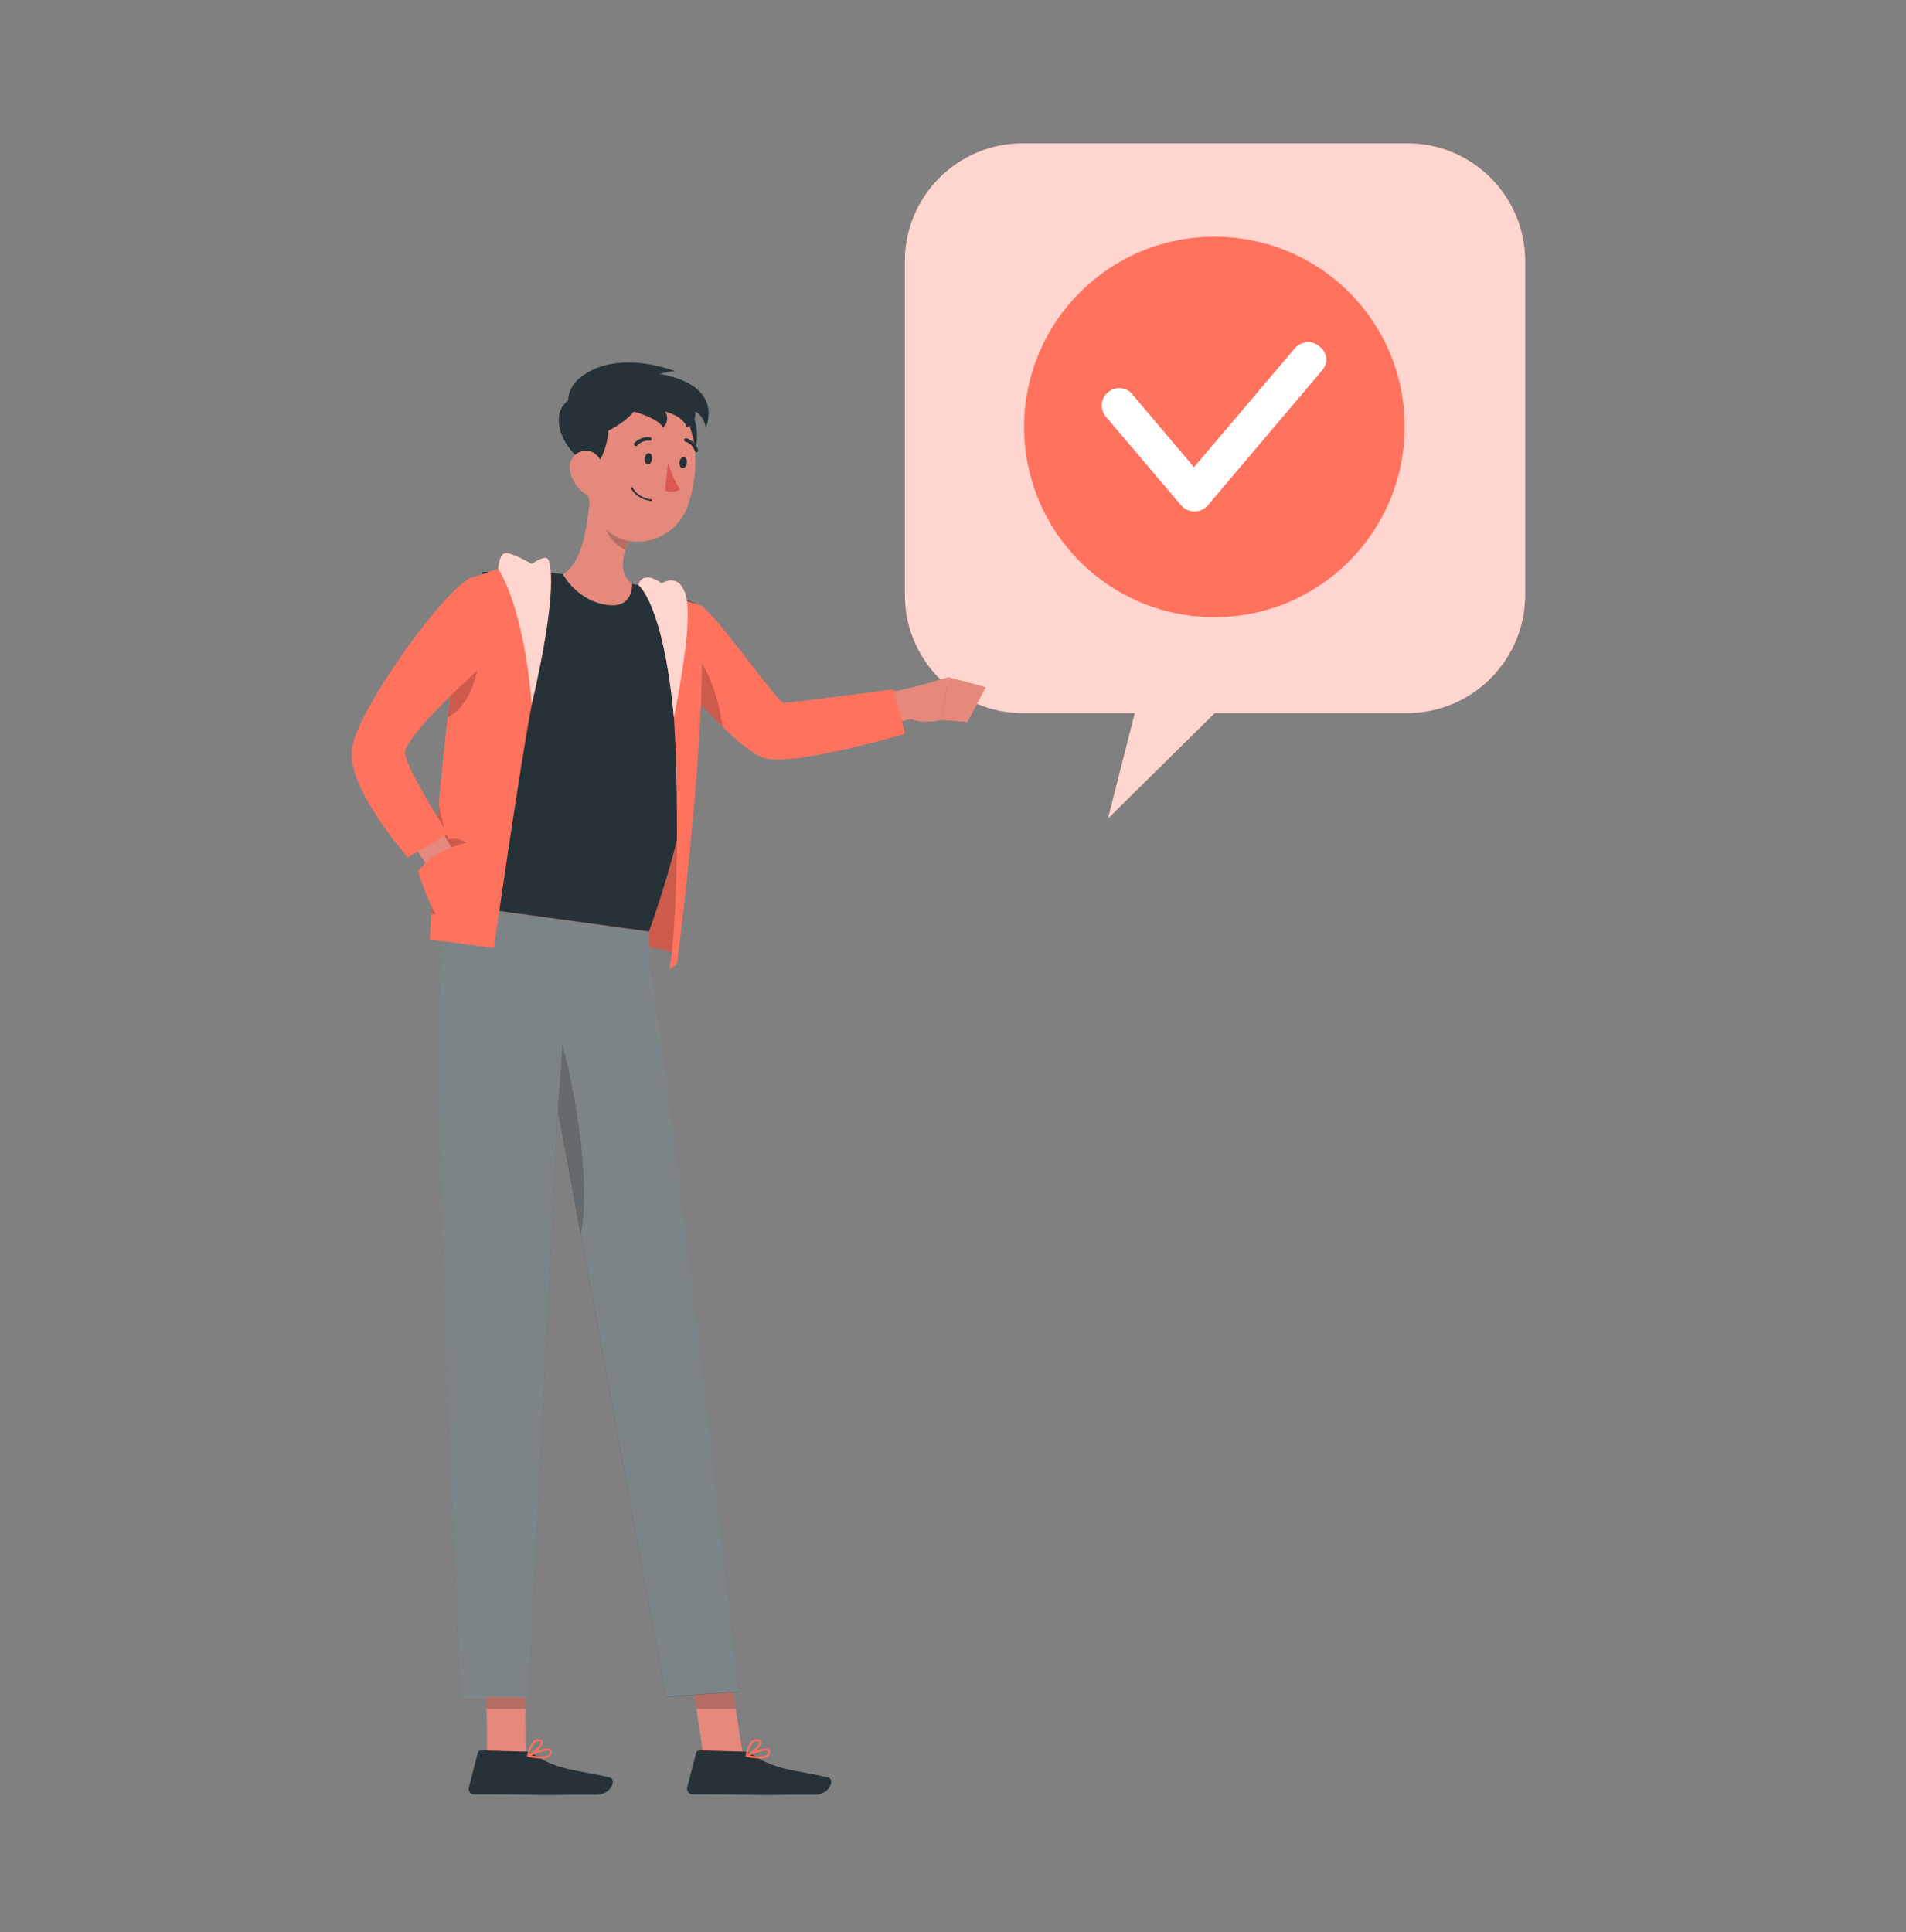 <?xml version="1.0" encoding="utf-8"?>
<!-- Generator: Adobe Illustrator 26.0.0, SVG Export Plug-In . SVG Version: 6.00 Build 0)  -->
<svg version="1.1" id="Layer_1" xmlns="http://www.w3.org/2000/svg" xmlns:xlink="http://www.w3.org/1999/xlink" x="0px" y="0px"
	 viewBox="0 0 1600 1621.8" style="enable-background:new 0 0 1600 1621.8;" xml:space="preserve">
<rect x="0" y="0" width="1600" height="1621.8" fill="#808080" stroke="none"/>
<style type="text/css">
	.st0{fill:#FF725E;}
	.st1{opacity:0.7;fill:#FFFFFF;enable-background:new    ;}
	.st2{fill:#FFFFFF;}
	.st3{opacity:0.2;enable-background:new    ;}
	.st4{fill:#E4897B;}
	.st5{fill:#263238;}
	.st6{opacity:0.4;fill:#FFFFFF;enable-background:new    ;}
	.st7{fill:#DE5753;}
</style>
<g id="freepik--speech-bubble--inject-6">
	<path class="st0" d="M1180.5,120.3H858.6c-54.7,0-99,44.3-99,99v280.1c0,54.7,44.3,99.2,99,99.2l0,0h94l-22.5,88.5l89.6-88.5h161.4
		c54.7,0,99.2-44.5,99.2-99.2l0,0V219.3c0-54.7-44.3-99-99-99C1180.8,120.3,1180.8,120.3,1180.5,120.3z"/>
	<path class="st1" d="M1180.5,120.3H858.6c-54.7,0-99,44.3-99,99v280.1c0,54.7,44.3,99.2,99,99.2l0,0h94l-22.5,88.5l89.6-88.5h161.4
		c54.7,0,99.2-44.5,99.2-99.2l0,0V219.3c0-54.7-44.3-99-99-99C1180.8,120.3,1180.8,120.3,1180.5,120.3z"/>
	<circle class="st2" cx="1019.4" cy="358.4" r="125.1"/>
	<path class="st0" d="M1019.4,198.7c-88.2,0-159.7,71.5-159.7,159.7s71.5,159.7,159.7,159.7s159.7-71.5,159.7-159.7
		C1179.4,270.1,1108,198.7,1019.4,198.7C1019.7,198.7,1019.7,198.7,1019.4,198.7z M1110.2,310.5L1014,424.1
		c-2.7,3.3-6.9,5.2-11.3,5.2s-8.5-1.9-11.3-5.2l-62.7-73.9c-5.5-6-4.9-15.4,1.1-20.6c6-5.5,15.4-4.9,20.6,1.1
		c0.3,0.3,0.5,0.5,0.5,0.8l51.4,60.7l84.9-100.1c5.5-6,14.8-6.6,20.6-1.1C1114.3,296,1115.1,304.5,1110.2,310.5z"/>
</g>
<g id="freepik--Character--inject-6">
	<path class="st0" d="M385.5,675.2c11.7-50.9,16.1-135.1,16.1-135.1s179.7-8.5,181.9,20.4c2.2,28.9-16.7,239.6-16.7,239.6
		C449,768,371.2,777.8,371.2,777.8C365.2,767.9,373.8,726.1,385.5,675.2z"/>
	<path class="st3" d="M385.5,675.2c11.7-50.9,16.1-135.1,16.1-135.1s179.7-8.5,181.9,20.4c2.2,28.9-16.7,239.6-16.7,239.6
		C449,768,371.2,777.8,371.2,777.8C365.2,767.9,373.8,726.1,385.5,675.2z"/>
	<polygon class="st4" points="617.6,1434.5 612.2,1399.2 580.5,1408.1 584.6,1434.5 592.1,1483.8 623.8,1474.9 	"/>
	<polygon class="st4" points="441.1,1434.5 441,1400.9 408.2,1405.2 408.5,1434.5 408.7,1481.9 441.4,1477.6 	"/>
	<polygon class="st3" points="408.2,1405.2 408.5,1434.5 441.1,1434.5 441,1400.9 	"/>
	<polygon class="st3" points="612.2,1399.2 580.5,1408.1 584.6,1434.5 617.6,1434.5 	"/>
	<path class="st4" d="M759.1,596.1c2.6,14.9,31.3,8.3,31.3,8.3l5.7-36l-31.6,9.3L759.1,596.1z"/>
	<polygon class="st4" points="796.1,568.4 790.4,604.4 812.1,606.1 827.5,576.8 	"/>
	<polygon class="st4" points="730.6,611.9 777.6,600.5 772.9,575.4 721.2,586.9 	"/>
	<path class="st0" d="M587.9,508.1c12.6,6.3,64.8,81.9,69.9,81.9c6.7,0,92.4-11.4,92.4-11.4l9.5,37.4c0,0-92,27.1-117.4,20.6
		c-8.9-2.2-22.4-13.6-35.7-26.5c-16.5-15.8-32.2-34.3-38.8-42l-3.1-3.6L587.9,508.1z"/>
	<path class="st3" d="M576.9,540.5c1.5,1.1,2.8,2.5,4,3.9c12.6,15.1,22.2,39.2,25.6,65.5c-16.5-15.8-32.2-34.3-38.8-42L576.9,540.5z
		"/>
	<path class="st5" d="M631.1,1472.6c21.8,14.3,38.5,13.1,64.2,19.5c5.7,1.4,1.3,14.9-12.1,14.5c-22.4-0.4-34.5,0.6-53.7,0
		c-16.3-0.3-35.2-0.3-48.1-0.3c-0.4,0-0.7,0-1.1-0.1c-2.5-0.7-4-3.3-3.5-5.8l7.6-29c0.3-1.3,1.5-2.2,2.9-2.1l36,1
		C626.1,1470.1,628.9,1471,631.1,1472.6z"/>
	<path class="st0" d="M625.8,1473.8c0-0.3,0.1-0.6,0.4-0.7c1.5-0.7,15-7.1,19-4.7c0.7,0.4,1.3,1.3,1.3,2.1c0.1,1.4-0.6,2.8-1.7,3.8
		c-3.8,3.1-13.2,1.5-18.3,0.4l0,0C626.1,1474.5,626,1474.2,625.8,1473.8z M644.3,1469.7c-2.5-1-9.7,1.7-15,3.8
		c7.2,1.4,12.6,1.3,14.7-0.6c0.7-0.6,1.1-1.5,1-2.5c0-0.4-0.1-0.7-0.6-0.8h-0.1V1469.7z"/>
	<path class="st0" d="M626.3,1474.5c-0.3-0.1-0.3-0.4-0.3-0.7c0.1-0.4,1.1-9.2,5.6-12.5c1.3-1,2.9-1.4,4.4-1.3
		c2.1,0.3,2.9,1.4,2.9,2.2c0.4,3.8-7.6,10.6-11.8,12.2h-0.6H626.3z M635.7,1461.6c-1.1-0.1-2.4,0.1-3.2,0.8c-2.6,2.8-4.3,6.3-4.7,10
		c4.2-2.4,9.7-7.8,9.5-10c0-0.1,0-0.6-0.7-0.7C636.3,1461.7,636,1461.6,635.7,1461.6z"/>
	<path class="st5" d="M447.9,1472.6c21.8,14.3,38.5,13.1,64.1,19.5c5.7,1.4,1.3,14.9-12.1,14.5c-22.4-0.4-34.5,0.6-53.7,0
		c-16.4-0.3-35.2-0.3-48.2-0.3c-0.4,0-0.8,0-1.1-0.1c-2.5-0.7-4-3.3-3.3-5.8l7.5-29c0.4-1.3,1.5-2.2,2.9-2.1l36,1
		C442.9,1470.1,445.6,1471,447.9,1472.6z"/>
	<path class="st0" d="M442.6,1473.8c0-0.3,0.1-0.7,0.4-0.7c1.5-0.7,15-7.1,18.9-4.7c0.7,0.4,1.3,1.3,1.3,2.1
		c0.1,1.4-0.6,2.8-1.7,3.8c-3.8,3.1-13.2,1.5-18.3,0.4l0,0C442.9,1474.5,442.6,1474.2,442.6,1473.8z M461,1469.7
		c-2.5-1-9.7,1.7-15,3.8c7.2,1.4,12.6,1.3,14.7-0.6c0.7-0.6,1.1-1.5,1-2.5c0-0.3-0.1-0.7-0.4-0.8H461V1469.7z"/>
	<path class="st0" d="M442.9,1474.5c-0.3-0.1-0.4-0.4-0.3-0.7c0.6-4.6,2.5-9,5.6-12.5c1.3-1,2.9-1.4,4.4-1.3
		c2.1,0.3,2.8,1.4,2.8,2.2c0.6,3.8-7.6,10.6-11.7,12.2h-0.6H442.9z M452.5,1461.6c-1.1-0.1-2.4,0.1-3.2,0.8c-2.5,2.8-4.2,6.3-4.7,10
		c4.2-2.4,9.7-7.8,9.5-10c0-0.1,0-0.6-0.7-0.7L452.5,1461.6z"/>
	<path class="st5" d="M544.7,782.1v28.8c0,0,35.4,227.7,75.6,609.2l-61.4,4.4L468.4,932l-24.6,492.4h-57.4
		c0,0-29.7-590.8-12.4-665.9L544.7,782.1z"/>
	<path class="st6" d="M544.8,810.8v-28.8L374,758.6c-17.4,75.1,12.4,665.9,12.4,665.9h57.4L468.4,932l19.3,104.8l71.2,387.6
		l61.4-4.4C580.1,1038.5,544.8,810.8,544.8,810.8z"/>
	<path class="st5" d="M449.3,480c4.6,0.3,9.5,0.6,13.9,1c24.3,1.9,48.6,5.3,72.6,10c2.9,0.7,5.8,1.4,8.6,2.1
		c13.3,3.6,26.4,8.1,39.2,13.3c0,0,23.5,101.2-38.8,275.5L374,758.4c1.4-13.1,10.7-50.6,19-100.6c3.5-21.3,6.8-44.9,9.3-69.9
		c3.6-35.7,4.4-71.7,2.8-107.7C405,480.3,426,478.9,449.3,480z"/>
	<path class="st4" d="M530.6,449.6c-8.9,16.7-11.7,31.6,0,40.2c0,0,1.4,20-18.9,18.2c-26.8-2.4-39.2-26-39.2-26
		c19.9-11.4,22.4-56.3,23.6-80.2L530.6,449.6z"/>
	<path class="st3" d="M506.6,433.6c-1.5,10.3,9.2,24.3,18.6,28.1c1.4-4.2,3.2-8.2,5.4-12.1l-20.3-28.2
		C508.4,425.1,507.1,429.3,506.6,433.6z"/>
	<path class="st5" d="M567.9,383.4c17.2,8.2,19.5-17.2,15.6-29.6C576.8,332.4,550.6,375.1,567.9,383.4z"/>
	<path class="st4" d="M499.4,351.8c11.7-21.4,38.4-29.3,59.8-17.7c29.5,16.1,28.2,63.5,17.9,91.2c-11.4,30.7-52.4,40.9-73.5,13.8
		c-13.9-18.1-11.4-36.6-9.5-68.4C494.5,364,496.3,357.6,499.4,351.8z"/>
	<path class="st5" d="M511,351.1c0,0,1.8,29.7-13.6,42.1c-28.2-16-38.1-48.6-17.1-59.1c-1.7-19.5,36.1-16.5,36.1-16.5v35.7
		C514.5,352.6,512.7,351.9,511,351.1z"/>
	<path class="st4" d="M478.4,390c1.1-7.5,8.2-12.6,15.7-11.5c10.3,1.8,14.5,15.8,14.3,24.9c-0.3,10-8.1,17.2-17,11.4
		c-6.7-4.4-11.3-11.4-12.8-19.3C478.2,393.6,478.1,391.8,478.4,390z"/>
	<path class="st5" d="M544.8,380.4c1.7,0.1,2.8,2.2,2.5,5s-1.9,4.6-3.6,4.4c-1.7-0.1-2.8-2.4-2.5-5
		C541.5,382.1,543.1,380.1,544.8,380.4z"/>
	<path class="st5" d="M574,383.6c1.7,0.1,2.8,2.2,2.5,5c-0.3,2.8-1.9,4.6-3.6,4.4c-1.7-0.1-2.8-2.4-2.5-5
		C570.8,385.5,572.3,383.4,574,383.6z"/>
	<path class="st7" d="M558.3,411.7c4,1.5,8.6,1.4,12.5-0.7c-4.3-7.1-7.6-14.7-10-22.7L558.3,411.7z"/>
	<path class="st5" d="M529.5,409.9L529.5,409.9c-0.1-0.4,0-0.8,0.4-1l0,0c0.4-0.1,0.8,0,1,0.4c3.3,5.6,9.2,9.2,15.7,9.9l0,0
		c0.4,0,0.7,0.3,0.7,0.7s-0.3,0.7-0.7,0.7c-1.1-0.1-2.2-0.3-3.3-0.7C537.6,418.7,532.6,415,529.5,409.9z"/>
	<path class="st5" d="M532.6,374L532.6,374c-0.6-0.7-0.6-1.5,0-2.1c3.3-3.6,8.2-5.4,13.1-4.9l0,0c0.8,0.1,1.4,1,1.3,1.8
		c0,0,0,0,0,0.1c-0.1,0.8-1,1.3-1.8,1.1c-3.9-0.4-7.6,1.1-10.3,4c-0.4,0.4-1,0.6-1.5,0.4C533,374.3,532.9,374.1,532.6,374z"/>
	<path class="st5" d="M583.2,378.6c-1.1-3.8-4-6.7-7.8-7.8c-0.8-0.3-1.3-1-1.1-1.8c0.3-0.8,1-1.3,1.8-1.1c4.7,1.4,8.3,5,9.9,9.7
		c0.3,0.8-0.1,1.7-1,1.9c-0.3,0.1-0.6,0.1-0.8,0C583.7,379.3,583.3,379,583.2,378.6z"/>
	<path class="st5" d="M497.8,310.3c30.6-14.3,69.2,1.4,69.2,1.4c-4.4,0-8.8,0.8-13.1,2.2c55.3,10,38.6,44.9,38.6,44.9
		c-2.2-10.8-8.9-13.3-8.9-13.3c0.8,5.6-2.1,11-7.1,13.3c-3.1-10.1-18.2-13.3-18.2-13.3c2.9,4.3,2.2,10-1.8,13.3
		c-4.2-8.1-24.5-13.3-24.5-13.3c-10.1,12.9-32.5,21.1-32.5,21.1C472.5,352.2,467.1,324.5,497.8,310.3z"/>
	<path class="st0" d="M361.8,767.9c1.1-20.6,3.3-54.1,6.5-92c2.1-23.5,4.4-48.6,7.4-73.2c2.1-18.1,4.4-36,7.1-52.7
		c3.2-22,7.8-43.8,13.8-65.2l21.7-7.4l28.1,7.4v106.5c-9.7,49.9-31.8,204.5-31.8,204.5l-53.7-7.1
		C360.8,788.6,361.2,780.8,361.8,767.9z"/>
	<path class="st0" d="M459.9,469.2c-2.5-3.6-13.6,4.2-13.6,4.2s-18.1-10.7-22.8-8.9c-4.7,1.8-5.3,12.9-5.3,12.9
		c23.5,38.8,28.1,114,28.1,114C468.4,496.6,462.4,472.8,459.9,469.2z"/>
	<path class="st1" d="M459.9,469.2c-2.5-3.6-13.6,4.2-13.6,4.2s-18.1-10.7-22.8-8.9c-4.7,1.8-5.3,12.9-5.3,12.9
		c23.5,38.8,28.1,114,28.1,114C468.4,496.6,462.4,472.8,459.9,469.2z"/>
	<path class="st0" d="M587.8,508.1l-28.1-9.6l-15.4-5.3c1.3,1.1,17.9,20.6,22.4,127.2c0.3,5.6,0.7,11.4,0.7,17.5
		c3.6,125.9-5.3,175.8-5.3,175.8l6.1-4.4C568.2,809.2,596.2,599,587.8,508.1z"/>
	<path class="st0" d="M535.8,491c4.4-13.5,19.6-1.3,19.6-1.3s16.5-11.3,21.1,14c4.6,25.2-10.8,98.3-10.8,98.3
		C556.6,505.6,535.8,491,535.8,491z"/>
	<path class="st1" d="M535.8,491c4.4-13.5,19.6-1.3,19.6-1.3s16.5-11.3,21.1,14c4.6,25.2-10.8,98.3-10.8,98.3
		C556.6,505.6,535.8,491,535.8,491z"/>
	<path class="st3" d="M382.9,549.8c8.9,2.9,17.4,5.8,18.8,6.4c0,0-3.1,33.5-25.9,46.3C377.9,584.4,380.2,566.5,382.9,549.8z"/>
	<path class="st3" d="M472.1,876.6l-3.8,55.5l19.3,104.8C498.5,972.8,472.1,876.6,472.1,876.6z"/>
	<path class="st3" d="M368.4,675.7c1.8,9.9,4.4,19.5,8.1,28.8c5.1-1,10.6,0,15,2.8l-2.8,58.5c0,0-12.4,1-26.8,1.9
		C363,747.3,365.2,713.7,368.4,675.7z"/>
	<polygon class="st4" points="336.6,693 362.9,733.4 385,720.8 357,675.7 	"/>
	<path class="st0" d="M410.7,519.5c-0.4,14.2-3.1,28.1-7.9,41.4c0,0-64.5,57.5-62.8,71.9c1.8,14.3,36.1,67,36.1,67l-33.8,19.9
		c0,0-50.6-57.3-47.1-90.3c3.5-33.1,83.7-143.2,102.6-145.2C397.8,484.1,411.7,495.3,410.7,519.5z"/>
	<path class="st0" d="M401.6,777.8c0,0-21.4,0-30-4.2c-8.6-4.2-20.7-41.8-20.7-41.8c11.7-18.2,40.4-24.3,40.4-24.3
		C403,735.6,401.6,777.8,401.6,777.8z"/>
</g>
</svg>

